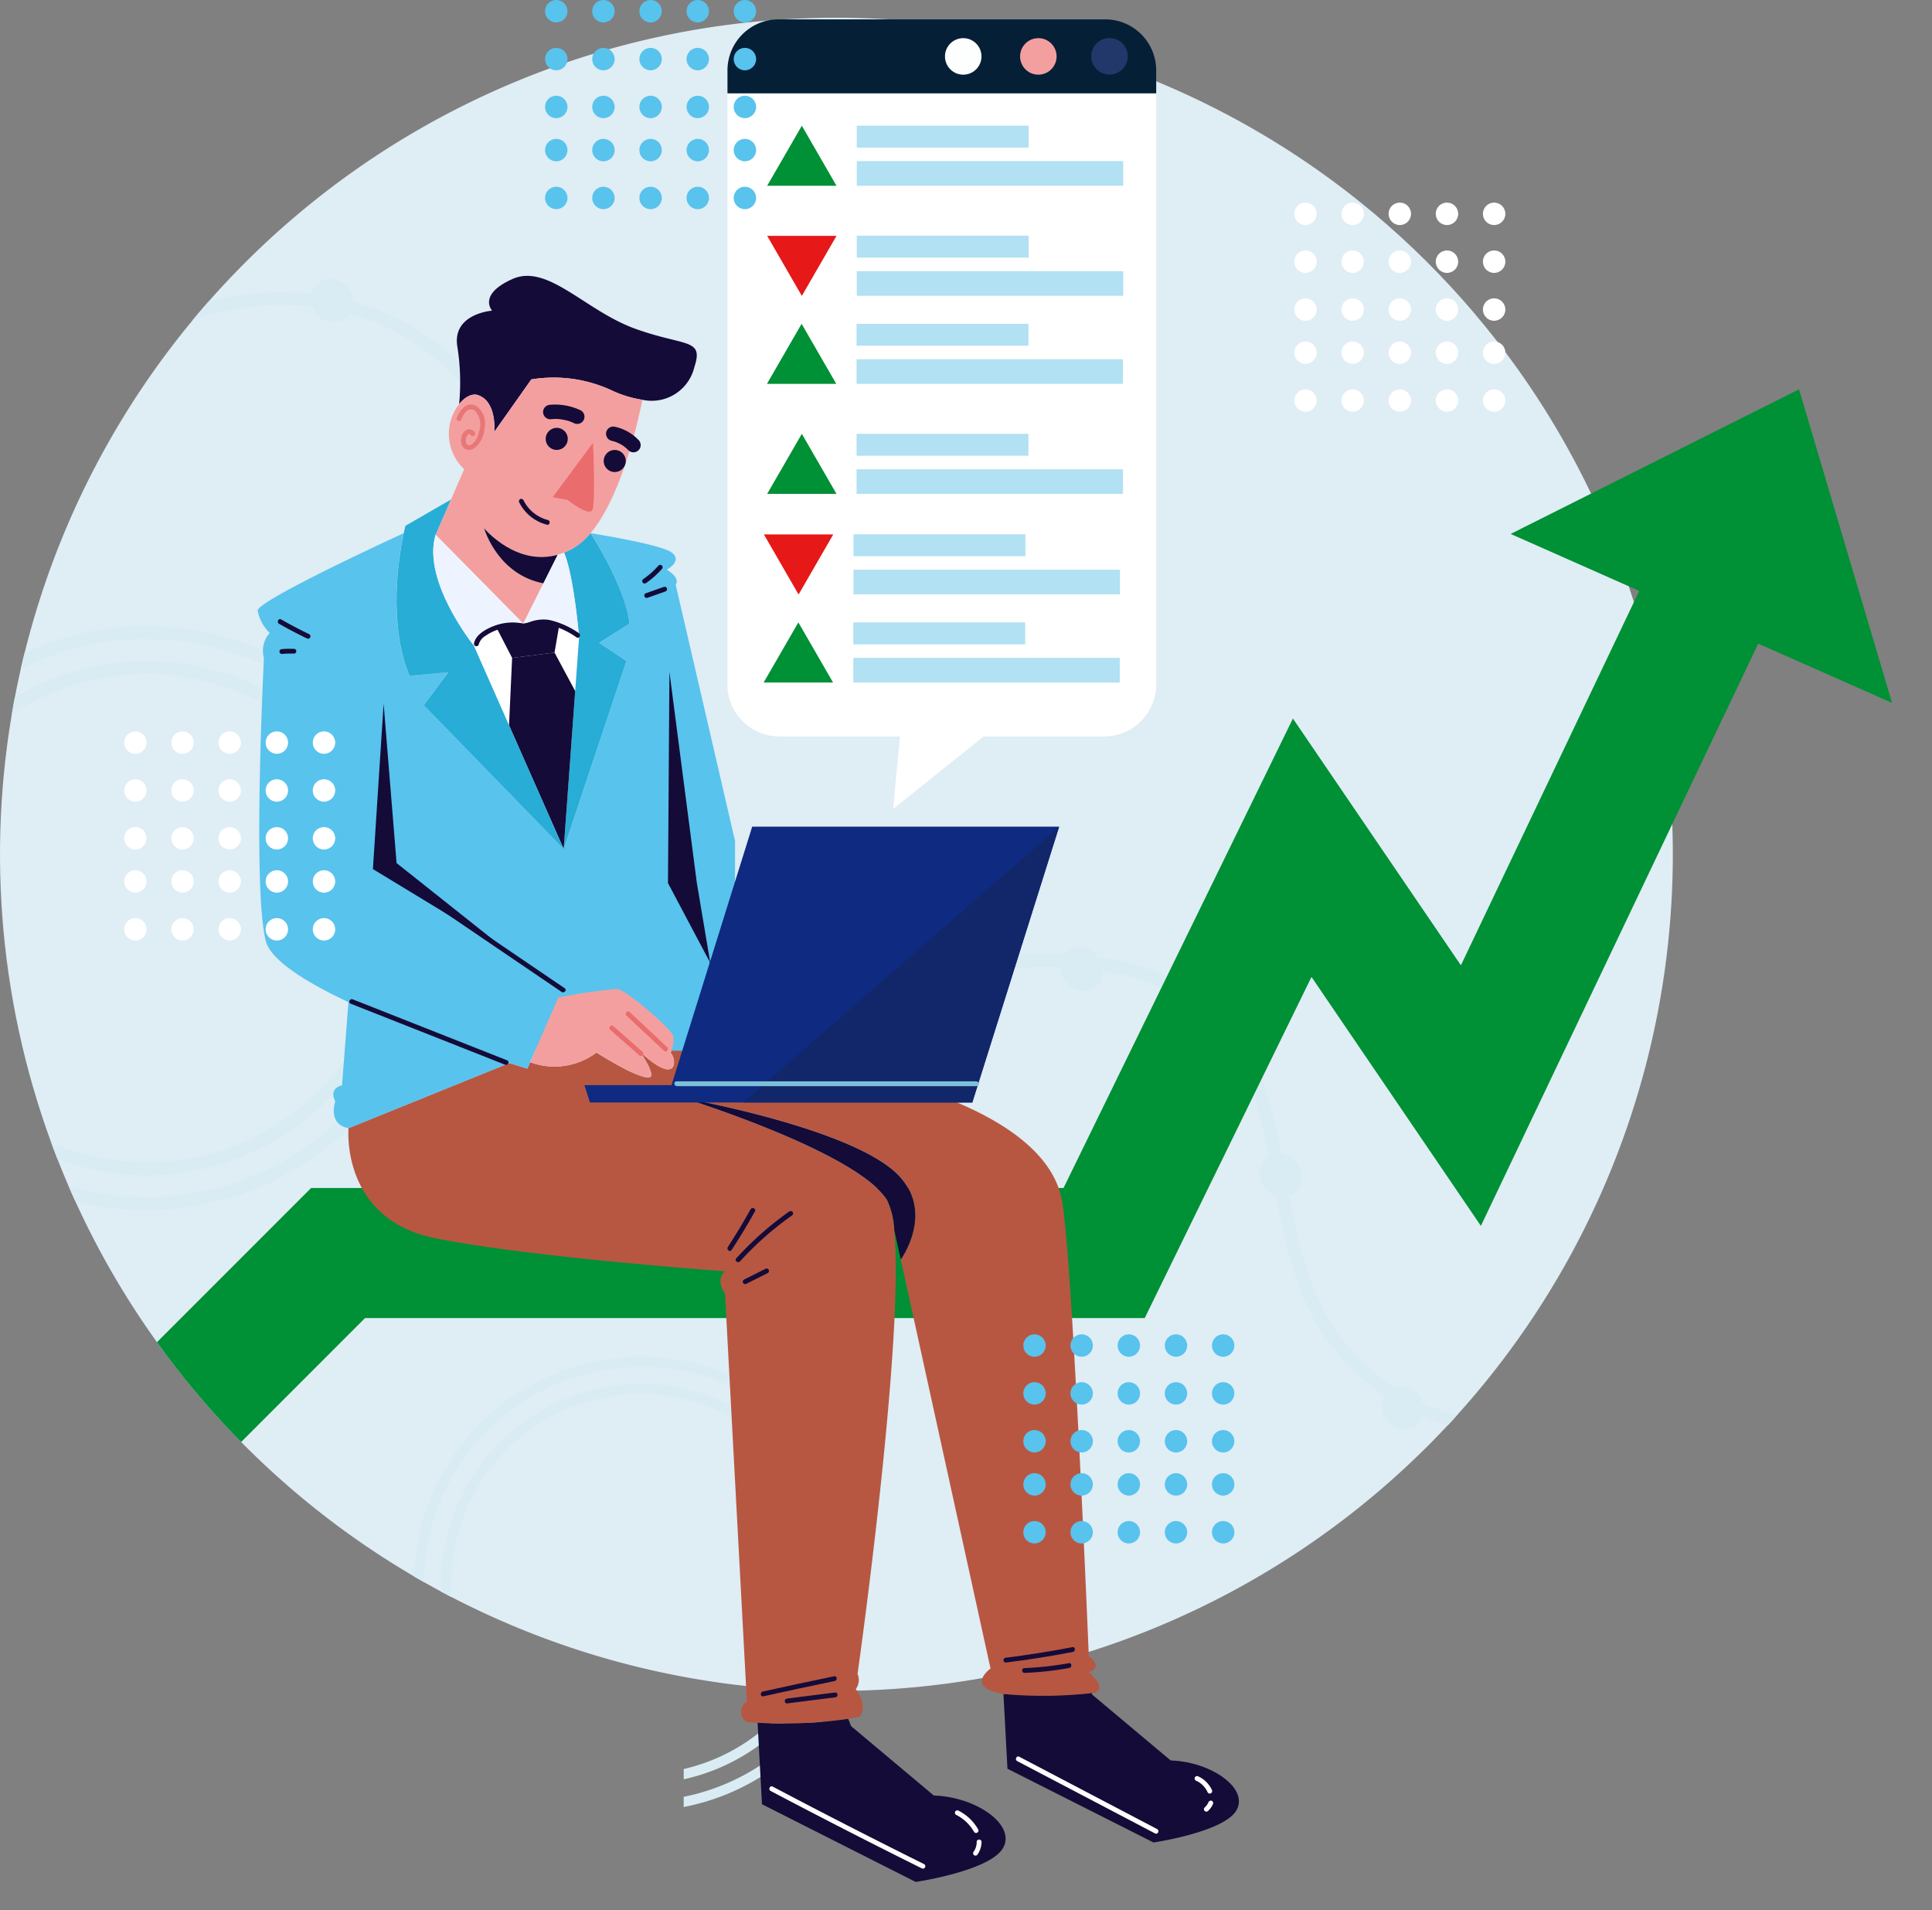 <svg xmlns="http://www.w3.org/2000/svg" xmlns:xlink="http://www.w3.org/1999/xlink" width="205.041" height="202.664" viewBox="0 0 205.041 202.664">
  <rect x="0" y="0" width="205.041" height="202.664" fill="#808080" stroke="none"/>
  <defs>
    <clipPath id="clip-path">
      <path id="Path_18354" data-name="Path 18354" d="M240,112.836s-27.81,22.727-28.049,24.884A88.718,88.718,0,0,1,174,200.988v38.851H107.524V215.111a88.784,88.784,0,0,1-.992-174.388V37.175h53.828v9.768a89.135,89.135,0,0,1,42.4,40.423l25.517-12.042Z" transform="translate(-34.964 -37.175)" fill="none"/>
    </clipPath>
  </defs>
  <g id="trader_web" transform="translate(-34.964 -37.175)">
    <g id="Group_7761" data-name="Group 7761" transform="translate(34.964 37.175)">
      <g id="Group_7760" data-name="Group 7760" clip-path="url(#clip-path)">
        <path id="Path_18355" data-name="Path 18355" d="M88.767,0A88.767,88.767,0,1,1,0,88.767,88.767,88.767,0,0,1,88.767,0Z" transform="translate(0.001 1.881)" fill="#dfedf5"/>
        <g id="Group_7753" data-name="Group 7753" transform="translate(-15.424 29.604)">
          <g id="Group_7739" data-name="Group 7739" transform="translate(0 36.831)">
            <g id="Group_7735" data-name="Group 7735">
              <path id="Path_18283" data-name="Path 18283" d="M31.57,247.192a30.98,30.98,0,1,1,30.98-30.98A31.015,31.015,0,0,1,31.57,247.192Zm0-60.587a29.608,29.608,0,1,0,29.607,29.608A29.641,29.641,0,0,0,31.57,186.605Z" transform="translate(-0.59 -185.233)" fill="#d9ecf4"/>
            </g>
            <g id="Group_7736" data-name="Group 7736" transform="translate(3.702 3.702)">
              <path id="Path_18284" data-name="Path 18284" d="M36.118,248.039A27.278,27.278,0,1,1,63.4,220.761,27.309,27.309,0,0,1,36.118,248.039Zm0-53.183a25.905,25.905,0,1,0,25.906,25.905A25.935,25.935,0,0,0,36.118,194.856Z" transform="translate(-8.841 -193.483)" fill="#d9ecf4"/>
            </g>
          </g>
          <g id="Group_7747" data-name="Group 7747" transform="translate(25.882)">
            <g id="Group_7741" data-name="Group 7741" transform="translate(0 1.397)">
              <path id="Path_18287" data-name="Path 18287" d="M207.816,227.443a22.675,22.675,0,0,1-3.519-.272,24.028,24.028,0,0,1-17.356-12.547c-2.176-4.235-3.066-9.1-3.928-13.8-1.227-6.705-2.387-13.039-6.973-17.481-4.35-4.215-11.011-5.929-20.964-5.385-1.253.068-2.514.157-3.779.246-6.408.451-13.035.917-19.146-1.315-7.319-2.674-13.645-9.334-17.814-18.751a117.477,117.477,0,0,1-5.209-15.538c-.869-3.061-1.768-6.225-2.8-9.277-3.386-10.008-7.878-16.914-13.732-21.111-9.824-7.042-24.788-5.836-33.356,2.691l-.968-.973c9.023-8.977,24.78-10.248,35.124-2.833,6.1,4.37,10.751,11.5,14.232,21.787,1.043,3.084,1.947,6.265,2.821,9.341a116.441,116.441,0,0,0,5.143,15.358c4.016,9.074,10.065,15.472,17.03,18.017,5.835,2.132,12.313,1.676,18.579,1.235,1.271-.09,2.54-.179,3.8-.247,6.516-.354,15.891-.141,21.994,5.77,4.9,4.748,6.155,11.6,7.367,18.219.843,4.607,1.715,9.37,3.8,13.425a22.258,22.258,0,0,0,35.531,5.576l.97.971A24.1,24.1,0,0,1,207.816,227.443Z" transform="translate(-58.272 -106.264)" fill="#d9ecf4"/>
            </g>
            <g id="Group_7742" data-name="Group 7742" transform="translate(22.553)">
              <path id="Path_18288" data-name="Path 18288" d="M110.546,103.151c-2.943,0-2.527,4.557.4,4.557C113.887,107.708,113.471,103.151,110.546,103.151Z" transform="translate(-108.534 -103.151)" fill="#d9ecf4"/>
            </g>
            <g id="Group_7743" data-name="Group 7743" transform="translate(123.261 92.825)">
              <path id="Path_18289" data-name="Path 18289" d="M334.987,310.022c-2.943,0-2.527,4.557.4,4.557C338.328,314.579,337.913,310.022,334.987,310.022Z" transform="translate(-332.975 -310.022)" fill="#d9ecf4"/>
            </g>
            <g id="Group_7744" data-name="Group 7744" transform="translate(136.231 117.493)">
              <path id="Path_18290" data-name="Path 18290" d="M363.892,365c-2.943,0-2.527,4.557.4,4.557C367.233,369.556,366.818,365,363.892,365Z" transform="translate(-361.88 -364.999)" fill="#d9ecf4"/>
            </g>
            <g id="Group_7745" data-name="Group 7745" transform="translate(102.153 70.954)">
              <path id="Path_18291" data-name="Path 18291" d="M287.945,261.28c-2.943,0-2.527,4.557.4,4.557C291.286,265.837,290.87,261.28,287.945,261.28Z" transform="translate(-285.933 -261.28)" fill="#d9ecf4"/>
            </g>
            <g id="Group_7746" data-name="Group 7746" transform="translate(55.359 53.406)">
              <path id="Path_18292" data-name="Path 18292" d="M183.659,222.173c-2.943,0-2.527,4.557.4,4.557C187,226.73,186.585,222.173,183.659,222.173Z" transform="translate(-181.647 -222.173)" fill="#d9ecf4"/>
            </g>
          </g>
          <g id="Group_7752" data-name="Group 7752" transform="translate(59.348 114.354)">
            <g id="Group_7748" data-name="Group 7748">
              <path id="Path_18293" data-name="Path 18293" d="M156.959,406.214a24.105,24.105,0,1,1,24.105-24.1A24.132,24.132,0,0,1,156.959,406.214Zm0-47.142A23.038,23.038,0,1,0,180,382.109,23.064,23.064,0,0,0,156.959,359.072Z" transform="translate(-132.854 -358.004)" fill="#d9ecf4"/>
            </g>
            <g id="Group_7749" data-name="Group 7749" transform="translate(2.881 2.881)">
              <path id="Path_18294" data-name="Path 18294" d="M160.5,406.873a21.225,21.225,0,1,1,21.225-21.224A21.248,21.248,0,0,1,160.5,406.873Zm0-41.382a20.157,20.157,0,1,0,20.157,20.157A20.18,20.18,0,0,0,160.5,365.491Z" transform="translate(-139.274 -364.424)" fill="#d9ecf4"/>
            </g>
          </g>
        </g>
        <path id="Path_18296" data-name="Path 18296" d="M207.183,162.508l-14.2-6.287L163.548,218l-17.977-26.415-17.7,36.2H45.123L-7.12,280.022l-9.758-9.758L39.4,213.984h79.854L143.6,164.169l17.828,26.185,18.927-39.725-13.647-6.047,30.606-15.345Z" transform="translate(-6.384 -87.928)" fill="#009035"/>
        <g id="Group_7754" data-name="Group 7754" transform="translate(46.232 29.272)">
          <path id="Path_18297" data-name="Path 18297" d="M162.706,115.559a11.814,11.814,0,0,1-3.113-.93,14.628,14.628,0,0,0-8.669-1.232l-3.931,5.566s.307-3.149-1.681-3.885c-.654-.24-1.431.169-2.05.94a24.176,24.176,0,0,0-.2-6.174c-.5-3.435,3.7-3.742,3.7-3.742s-1.564-1.707,2.178-3.363,7.744,3.409,13.075,5.306,7.222.971,6.205,4.074A4.652,4.652,0,0,1,162.706,115.559Z" transform="translate(-140.768 -102.412)" fill="#140b38"/>
          <path id="Path_18298" data-name="Path 18298" d="M151.63,145.036a7.067,7.067,0,0,1-.674.225c-4.355,1.206-7.637-2.622-7.815-2.821.092.312,1.544,4.943,6.3,5.852L147.3,152.56l-9.3-9.426,1.625-3.731,1.406-3.231a5.111,5.111,0,0,1-.537-6.9c.618-.772,1.4-1.181,2.05-.941,1.988.736,1.681,3.885,1.681,3.885l3.931-5.566a14.628,14.628,0,0,1,8.669,1.232,11.814,11.814,0,0,0,3.113.93c-.429,2.178-2.193,10.228-5.494,14.153h-.005v.005a6.874,6.874,0,0,1-1.968,1.676A7.152,7.152,0,0,1,151.63,145.036Z" transform="translate(-137.998 -115.666)" fill="#f49f9f"/>
          <path id="Path_18299" data-name="Path 18299" d="M157.273,164.9l-1.518,3.031c-4.754-.91-6.205-5.541-6.3-5.852C149.637,162.279,152.918,166.108,157.273,164.9Z" transform="translate(-144.316 -135.306)" fill="#140b38"/>
          <path id="Path_18300" data-name="Path 18300" d="M169.961,141.886s.289,6.34-.059,7.113-2.652-1.057-2.652-1.057l-1.567-.28Z" transform="translate(-153.261 -124.174)" fill="#ea6c6c"/>
          <path id="Path_18301" data-name="Path 18301" d="M145.073,133a1.151,1.151,0,0,0-1.254.059,2.574,2.574,0,0,0-.834,1.18c-.134.3.328.519.462.219a2.324,2.324,0,0,1,.587-.924.663.663,0,0,1,.917.012,2.164,2.164,0,0,1,.383,2.175,2.928,2.928,0,0,1-.376.947c-.154.227-.43.512-.732.481-.328-.035-.3-.475-.254-.709a.627.627,0,0,1,.219-.424c.062-.037.207-.065.246.02.136.3.617.122.479-.179a.677.677,0,0,0-.874-.337,1.1,1.1,0,0,0-.589.916,1.153,1.153,0,0,0,.254,1.01.923.923,0,0,0,1.094.06,2.838,2.838,0,0,0,1.118-2.076A2.346,2.346,0,0,0,145.073,133Z" transform="translate(-140.734 -119.189)" fill="#e87777"/>
          <path id="Path_18302" data-name="Path 18302" d="M160.757,157.379a4.007,4.007,0,0,1-2.568-2.077.263.263,0,0,0-.328-.15.258.258,0,0,0-.151.328,4.561,4.561,0,0,0,2.955,2.4C160.984,157.963,161.075,157.46,160.757,157.379Z" transform="translate(-148.855 -131.478)" fill="#140b38"/>
          <path id="Path_18303" data-name="Path 18303" d="M167.353,133.439a6.335,6.335,0,0,0-3.263-.567.767.767,0,0,0,.134,1.528q.18-.017.361-.024a2.154,2.154,0,0,1,.362,0c-.119-.006-.136-.007-.05,0l.051,0q.1.007.206.019c.111.012.223.028.333.047s.22.042.329.067q.1.024.2.051c.039.011.121.018.149.044l-.041-.013.048.017c.065.022.13.047.194.072.113.044.223.092.332.144a.767.767,0,0,0,.656-1.387Z" transform="translate(-151.995 -119.189)" fill="#140b38"/>
          <path id="Path_18304" data-name="Path 18304" d="M181.982,139.942l-.045-.2a.766.766,0,0,0-.226-.32,4.852,4.852,0,0,0-2.5-1.368.774.774,0,0,0-.893.616.783.783,0,0,0,.616.893c.1.022.2.05.3.079a4.238,4.238,0,0,1,.8.377,4.164,4.164,0,0,1,.689.578.768.768,0,0,0,.56.176.779.779,0,0,0,.521-.271A.77.77,0,0,0,181.982,139.942Z" transform="translate(-160.222 -122.053)" fill="#140b38"/>
          <circle id="Ellipse_59" data-name="Ellipse 59" cx="1.174" cy="1.174" r="1.174" transform="translate(11.679 16.122)" fill="#140b38"/>
          <circle id="Ellipse_60" data-name="Ellipse 60" cx="1.174" cy="1.174" r="1.174" transform="translate(17.835 18.469)" fill="#140b38"/>
        </g>
        <g id="Group_7755" data-name="Group 7755" transform="translate(36.972 111.473)">
          <path id="Path_18305" data-name="Path 18305" d="M186.878,353.879c-.25-.041-.485-.087-.7-.143-3.123-.808-.665-2.561-.665-2.561l-9.527-43.406s4.084-5.612-1.079-9.686c-5.7-4.5-21.335-7.32-21.958-7.432.69.214,18.37,5.776,21.58,10.795a8.019,8.019,0,0,1,.767,3.18v.02c1.119,11.664-3.895,47.1-3.895,47.1a1.62,1.62,0,0,1-.189,1.61c1.421,1.942.378,2.934.378,2.934-.383.082-.777.158-1.176.225a48.193,48.193,0,0,1-9.625.414c-.715-.036-1.134-.071-1.134-.071a1.268,1.268,0,0,1,0-2.178l-2.321-43.288c-1.089-1.564,0-2.372,0-2.372s-20.65-1.467-30.74-3.5-9.216-11.679-9.216-11.679l17.072-6.915c1.2.383,1.907.593,1.907.593l.3-.68a7.415,7.415,0,0,0,7.038-1.022s4.442,2.842,5.612,2.627c.557-.1-.122-1.4-.986-2.719.143.138,3.026,2.934,3.573,1.431a1.652,1.652,0,0,0-.327-1.324c.021-.056.051-.133.082-.225H158.4s32.329,2.847,34.7,15.932c1.12,6.185,2.842,48.312,2.842,48.312s1.656,1.135,0,1.707c0,0,1.9,1.559.736,2.178l-.4.041A46.631,46.631,0,0,1,186.878,353.879Z" transform="translate(-117.361 -285.607)" fill="#b75742"/>
          <path id="Path_18306" data-name="Path 18306" d="M218.632,304.282c5.162,4.074,1.079,9.686,1.079,9.686l-.69-3.123v-.02a8.018,8.018,0,0,0-.767-3.18c-3.21-5.019-20.89-10.581-21.58-10.795C197.3,296.962,212.933,299.784,218.632,304.282Z" transform="translate(-161.085 -291.805)" fill="#140b38"/>
          <path id="Path_18307" data-name="Path 18307" d="M214.662,323.582a34.393,34.393,0,0,0-5.629,4.975c-.222.244.171.572.392.328A33.737,33.737,0,0,1,214.957,324,.256.256,0,0,0,214.662,323.582Z" transform="translate(-167.862 -306.516)" fill="#140b38"/>
          <path id="Path_18308" data-name="Path 18308" d="M209.473,322.977q-1.132,2.039-2.409,3.993c-.178.272.212.6.392.328q1.313-2.006,2.48-4.1C210.1,322.907,209.632,322.691,209.473,322.977Z" transform="translate(-166.788 -306.135)" fill="#140b38"/>
          <path id="Path_18309" data-name="Path 18309" d="M213.411,337.31a.257.257,0,0,0-.328-.151L210.81,338.3a.264.264,0,0,0-.15.329.258.258,0,0,0,.329.15l2.273-1.138A.263.263,0,0,0,213.411,337.31Z" transform="translate(-168.787 -314.016)" fill="#140b38"/>
          <path id="Path_18310" data-name="Path 18310" d="M290.046,444.688c4.217.118,8.27,2.9,7,5.244s-8.827,3.455-8.827,3.455l-15.5-7.825-.424-7.927a46.63,46.63,0,0,0,9.39-.1l.021.158Z" transform="translate(-202.771 -369.362)" fill="#140b38"/>
          <path id="Path_18311" data-name="Path 18311" d="M232.855,451.774c4.437.128,8.7,3.057,7.366,5.525s-9.292,3.64-9.292,3.64l-16.315-8.245-.465-8.643a48.2,48.2,0,0,0,9.625-.414l.3.772Z" transform="translate(-170.719 -372.728)" fill="#140b38"/>
          <path id="Path_18312" data-name="Path 18312" d="M263.269,467.258a4.993,4.993,0,0,0-2.1-1.977.256.256,0,0,0-.219.462,4.512,4.512,0,0,1,1.9,1.81.257.257,0,0,0,.356.06A.261.261,0,0,0,263.269,467.258Z" transform="translate(-196.442 -384.645)" fill="#fff"/>
          <path id="Path_18313" data-name="Path 18313" d="M265.72,472.177a.262.262,0,0,0-.232.277c0,.024,0,.047,0,.071l0,.045c0,.047-.01.095-.018.142s-.02.107-.033.16c0,.02-.01.04-.016.06l-.01.037a1.639,1.639,0,0,1-.117.281c-.022.043-.045.084-.069.126l-.018.029v0l-.047.067a.256.256,0,0,0,.392.328,2.379,2.379,0,0,0,.452-1.393A.257.257,0,0,0,265.72,472.177Z" transform="translate(-198.807 -388.461)" fill="#fff"/>
          <path id="Path_18314" data-name="Path 18314" d="M319.356,458.66a2.969,2.969,0,0,0-1.493-1.48.256.256,0,0,0-.219.462c.074.032.146.067.217.106.034.018.067.038.1.058l.033.021.026.018a2.711,2.711,0,0,1,.365.3c.028.027.054.055.081.082h0l0,.005.042.048c.05.058.1.119.142.182s.087.127.126.194c.011.018.022.036.031.055s.035.069.009.015c.018.038.037.075.055.113a.256.256,0,1,0,.479-.179Z" transform="translate(-227.697 -380.182)" fill="#fff"/>
          <path id="Path_18315" data-name="Path 18315" d="M320.688,463.139a.256.256,0,0,0-.471-.02,1.865,1.865,0,0,1-.124.237,1.835,1.835,0,0,1-.277.332l.011-.01a.274.274,0,0,0-.1.158.255.255,0,0,0,.205.3.249.249,0,0,0,.194-.043,2.092,2.092,0,0,0,.553-.752A.271.271,0,0,0,320.688,463.139Z" transform="translate(-228.922 -383.389)" fill="#fff"/>
          <path id="Path_18316" data-name="Path 18316" d="M290.237,460.235l-11.369-5.964-3.264-1.712c-.292-.153-.509.31-.219.462l11.369,5.964,3.264,1.712C290.311,460.851,290.528,460.388,290.237,460.235Z" transform="translate(-204.402 -377.63)" fill="#fff"/>
          <path id="Path_18317" data-name="Path 18317" d="M233.354,467.844q-6.3-3.13-12.544-6.379-1.763-.919-3.521-1.846c-.292-.154-.509.309-.219.462q6.224,3.283,12.51,6.447,1.776.894,3.556,1.778A.256.256,0,0,0,233.354,467.844Z" transform="translate(-172.254 -381.522)" fill="#fff"/>
          <path id="Path_18318" data-name="Path 18318" d="M222.7,433.551q-3.794.781-7.575,1.622c-.316.07-.276.581.044.509q3.781-.842,7.575-1.622C223.061,433.995,223.02,433.485,222.7,433.551Z" transform="translate(-171.136 -367.164)" fill="#140b38"/>
          <path id="Path_18319" data-name="Path 18319" d="M225.909,437.4l-5.106.645c-.325.041-.283.551.045.509l5.105-.646C226.279,437.867,226.236,437.357,225.909,437.4Z" transform="translate(-174.265 -369.288)" fill="#140b38"/>
          <path id="Path_18320" data-name="Path 18320" d="M279.624,426.669q-3.526.683-7.092,1.124c-.326.04-.283.55.044.509q3.565-.441,7.092-1.124C279.989,427.116,279.948,426.606,279.624,426.669Z" transform="translate(-202.782 -363.37)" fill="#140b38"/>
          <path id="Path_18321" data-name="Path 18321" d="M281.68,430.462a34.3,34.3,0,0,1-4.73.523c-.329.013-.284.523.044.509a34.314,34.314,0,0,0,4.73-.523C282.046,430.913,282,430.4,281.68,430.462Z" transform="translate(-205.217 -365.462)" fill="#140b38"/>
        </g>
        <g id="Group_7756" data-name="Group 7756" transform="translate(27.356 53.01)">
          <path id="Path_18322" data-name="Path 18322" d="M158.2,185.9l-1.636,22.449-9.543-21.6a4.22,4.22,0,0,1,2.32-2.08,5.828,5.828,0,0,1,2.934-.24,6.678,6.678,0,0,1,3.8.24A7.088,7.088,0,0,1,158.2,185.9Z" transform="translate(-124.096 -171.272)" fill="#fff"/>
          <path id="Path_18323" data-name="Path 18323" d="M146.583,195.909v22.245H125.376l-.537,1.232-.3.68s-.71-.21-1.907-.593l-17.072,6.915c-2.265-.424-1.4-2.842-1.4-2.842-.746-1.457.71-1.7.71-1.7l.685-8.832c-4.554-2.136-8.27-4.462-8.782-6.512-1.421-5.72-.189-30.009-.189-30.009a2.845,2.845,0,0,1,.613-2.653,4.5,4.5,0,0,1-1.278-2.367c-.026-1.1,15.257-8.106,15.493-8.214-.5,2.351-1.707,9.5.613,15.13l4.12-.378-2.612,3.5L128.4,196.763l6.655-19.939-2.888-1.942,3.22-2.034c-.44-3.88-4-9.369-4.14-9.589v-.005h.005c.245.041,7.365,1.166,8.587,2.039,1.242.884-.5,1.846-.5,1.846s1.462.792.945,1.589Z" transform="translate(-95.93 -159.691)" fill="#58c3ed"/>
          <path id="Path_18324" data-name="Path 18324" d="M137.233,229.666l-11.556-9.18L124.3,203.578l-1.134,17.547Z" transform="translate(-110.946 -181.922)" fill="#58c3ed"/>
          <path id="Path_18325" data-name="Path 18325" d="M196.01,218.375l3,17.859h-1.636v-9.441l-4.416-8.331.153-22.413Z" transform="translate(-149.422 -177.771)" fill="#140b38"/>
          <path id="Path_18326" data-name="Path 18326" d="M172.023,277.677c.864,1.324,1.544,2.617.986,2.719-1.17.215-5.612-2.627-5.612-2.627a7.415,7.415,0,0,1-7.038,1.022l2.975-6.854a53.814,53.814,0,0,1,6.266-.92c.961.107,5.827,4.3,5.97,5.045a3.343,3.343,0,0,1-.22,1.5c-.031.092-.061.169-.082.225a1.652,1.652,0,0,1,.327,1.324C175.049,280.61,172.166,277.814,172.023,277.677Z" transform="translate(-131.449 -219.096)" fill="#f49f9f"/>
          <path id="Path_18327" data-name="Path 18327" d="M175.274,172.854l-3.22,2.034,2.888,1.942-6.655,19.939,1.222-16.755.414-5.694s-.531-6.451-1.595-8.991a7.155,7.155,0,0,0,.839-.389,6.875,6.875,0,0,0,1.968-1.676C171.277,163.485,174.835,168.974,175.274,172.854Z" transform="translate(-135.82 -159.697)" fill="#27add6"/>
          <path id="Path_18328" data-name="Path 18328" d="M164.654,176.858a7.088,7.088,0,0,0-2.121-1.227,6.678,6.678,0,0,0-3.8-.24l2.137-4.268,1.518-3.031a7.068,7.068,0,0,0,.674-.225C164.123,170.407,164.654,176.858,164.654,176.858Z" transform="translate(-130.551 -162.234)" fill="#eef4ff"/>
          <path id="Path_18329" data-name="Path 18329" d="M160.195,191.492l2.193,4.084-1.222,16.755-5.8-13.121.327-7.151Z" transform="translate(-128.699 -175.259)" fill="#140b38"/>
          <path id="Path_18330" data-name="Path 18330" d="M129.52,158.876c.107-.5.184-.782.184-.782l4.82-2.781h0l-1.625,3.731c-1.472,4.9,4.048,11.746,4.048,11.746l3.747,8.475,5.8,13.121-14.854-15.252,2.612-3.5-4.12.378c-2.321-5.633-1.114-12.778-.613-15.13Z" transform="translate(-114.028 -155.314)" fill="#27add6"/>
          <path id="Path_18331" data-name="Path 18331" d="M158.928,184.669l-.486,2.837-4.5.568-1.754-3.4a5.828,5.828,0,0,1,2.934-.24A6.678,6.678,0,0,1,158.928,184.669Z" transform="translate(-126.946 -171.272)" fill="#140b38"/>
          <path id="Path_18332" data-name="Path 18332" d="M146.994,173.055a5.828,5.828,0,0,0-2.934.24,4.22,4.22,0,0,0-2.32,2.08s-5.52-6.844-4.048-11.746Z" transform="translate(-118.815 -159.898)" fill="#eef4ff"/>
          <path id="Path_18333" data-name="Path 18333" d="M125.676,220.487l11.557,9.18-14.066-8.541,1.135-17.547Z" transform="translate(-110.945 -181.922)" fill="#140b38"/>
          <path id="Path_18334" data-name="Path 18334" d="M104,185.174q-1.516-.731-2.979-1.565c-.287-.163-.5.3-.219.462q1.462.833,2.979,1.565A.256.256,0,0,0,104,185.174Z" transform="translate(-98.542 -170.894)" fill="#140b38"/>
          <path id="Path_18335" data-name="Path 18335" d="M102.642,190.609a8.381,8.381,0,0,0-1.347.026.255.255,0,1,0,.044.509c.208-.022.417-.035.626-.04q.15,0,.3,0l.151,0,.05,0h.032l.05,0a.279.279,0,0,0,.194-.043.256.256,0,0,0-.1-.46Z" transform="translate(-98.759 -174.764)" fill="#140b38"/>
          <path id="Path_18336" data-name="Path 18336" d="M188.937,170.8a.26.26,0,0,0-.36.031,8.688,8.688,0,0,1-1.608,1.425.256.256,0,0,0,.3.417,9.387,9.387,0,0,0,1.7-1.513A.259.259,0,0,0,188.937,170.8Z" transform="translate(-146.061 -163.818)" fill="#140b38"/>
          <path id="Path_18337" data-name="Path 18337" d="M189.424,175.934l-1.929.681a.256.256,0,0,0,.179.479l1.929-.681A.256.256,0,0,0,189.424,175.934Z" transform="translate(-146.32 -166.673)" fill="#140b38"/>
          <path id="Path_18338" data-name="Path 18338" d="M158.189,185.107a8.869,8.869,0,0,0-3.148-1.4,4.145,4.145,0,0,0-2.641.5.236.236,0,0,0-.169-.121,5.533,5.533,0,0,0-3.03.256c-.826.315-1.975.918-2.13,1.885a.256.256,0,0,0,.5.092,1.551,1.551,0,0,1,.757-.945,4.894,4.894,0,0,1,1.2-.607,4.988,4.988,0,0,1,2.3-.219c-.157.19.1.512.358.359a5.484,5.484,0,0,1,1.385-.652,3.439,3.439,0,0,1,1.6-.008,9.106,9.106,0,0,1,2.8,1.319C158.252,185.741,158.467,185.277,158.189,185.107Z" transform="translate(-124.122 -170.94)" fill="#140b38"/>
          <path id="Path_18339" data-name="Path 18339" d="M134.331,279.936l-12.77-5.044-3.623-1.431c-.305-.121-.525.341-.219.462l12.77,5.044,3.623,1.431C134.418,280.519,134.637,280.057,134.331,279.936Z" transform="translate(-107.862 -220.436)" fill="#140b38"/>
          <path id="Path_18340" data-name="Path 18340" d="M145.287,255.378l-14.418-9.793-4.067-2.762c-.27-.184-.6.206-.328.391l14.418,9.793,4.067,2.762C145.229,255.954,145.56,255.564,145.287,255.378Z" transform="translate(-112.713 -203.531)" fill="#140b38"/>
          <path id="Path_18341" data-name="Path 18341" d="M182.608,282.46l-3.1-2.726c-.248-.218-.576.174-.328.391l3.1,2.726C182.527,283.069,182.856,282.677,182.608,282.46Z" transform="translate(-141.775 -223.871)" fill="#ea6c6c"/>
          <path id="Path_18342" data-name="Path 18342" d="M187.361,280.126l-3.985-3.738c-.24-.226-.568.167-.329.391l3.985,3.738C187.273,280.743,187.6,280.35,187.361,280.126Z" transform="translate(-143.911 -222.024)" fill="#ea6c6c"/>
        </g>
        <g id="Group_7757" data-name="Group 7757" transform="translate(62.022 87.711)">
          <path id="Path_18343" data-name="Path 18343" d="M173.777,261.92h40.576l9.218-29.271H190.995l-8.564,27.429h-9.244Z" transform="translate(-173.187 -232.649)" fill="#0f2a81"/>
          <path id="Path_18344" data-name="Path 18344" d="M244.255,232.649,210.706,261.92h24.331Z" transform="translate(-193.871 -232.649)" fill="#12276a"/>
          <path id="Path_18345" data-name="Path 18345" d="M226.5,292.882H194.7c-.349,0-.3.509.048.509h31.8C226.9,293.391,226.848,292.882,226.5,292.882Z" transform="translate(-184.915 -265.855)" fill="#7cc0d8"/>
        </g>
        <g id="Group_7759" data-name="Group 7759" transform="translate(77.202 2.06)">
          <g id="Group_7758" data-name="Group 7758">
            <path id="Path_18346" data-name="Path 18346" d="M252.524,47.162v2.455h-45.5V47.162a5.412,5.412,0,0,1,5.4-5.4h34.711A5.412,5.412,0,0,1,252.524,47.162Z" transform="translate(-207.02 -41.766)" fill="#051f36"/>
            <circle id="Ellipse_61" data-name="Ellipse 61" cx="1.938" cy="1.938" r="1.938" transform="translate(38.608 1.975)" fill="#22386b"/>
            <circle id="Ellipse_62" data-name="Ellipse 62" cx="1.938" cy="1.938" r="1.938" transform="translate(31.058 1.988)" fill="#f49f9f"/>
            <circle id="Ellipse_63" data-name="Ellipse 63" cx="1.938" cy="1.938" r="1.938" transform="translate(23.086 1.988)" fill="#fdffff"/>
            <path id="Path_18347" data-name="Path 18347" d="M252.525,59.266v62.611a5.529,5.529,0,0,1-5.4,5.62H234.217l-9.618,7.7.727-7.7H212.416a5.526,5.526,0,0,1-5.4-5.62V59.266Z" transform="translate(-207.019 -51.414)" fill="#fff"/>
          </g>
          <path id="Path_18348" data-name="Path 18348" d="M220.095,66.9l-3.68,6.373h7.359Z" transform="translate(-212.199 -55.62)" fill="#009035"/>
          <path id="Path_18349" data-name="Path 18349" d="M220.095,99.317l3.68-6.373h-7.359Z" transform="translate(-212.199 -69.98)" fill="#e61818"/>
          <rect id="Rectangle_812" data-name="Rectangle 812" width="18.242" height="2.326" transform="translate(13.727 11.276)" fill="#b1e1f2"/>
          <rect id="Rectangle_813" data-name="Rectangle 813" width="28.275" height="2.612" transform="translate(13.727 15.037)" fill="#b1e1f2"/>
          <rect id="Rectangle_814" data-name="Rectangle 814" width="18.242" height="2.326" transform="translate(13.727 22.95)" fill="#b1e1f2"/>
          <rect id="Rectangle_815" data-name="Rectangle 815" width="28.275" height="2.612" transform="translate(13.727 26.711)" fill="#b1e1f2"/>
          <path id="Path_18350" data-name="Path 18350" d="M220.043,113.746l-3.68,6.373h7.359Z" transform="translate(-212.171 -81.448)" fill="#009035"/>
          <path id="Path_18351" data-name="Path 18351" d="M220.095,139.762l-3.68,6.373h7.359Z" transform="translate(-212.199 -95.79)" fill="#009035"/>
          <rect id="Rectangle_816" data-name="Rectangle 816" width="18.242" height="2.326" transform="translate(13.704 32.298)" fill="#b1e1f2"/>
          <rect id="Rectangle_817" data-name="Rectangle 817" width="28.275" height="2.612" transform="translate(13.704 36.059)" fill="#b1e1f2"/>
          <rect id="Rectangle_818" data-name="Rectangle 818" width="18.242" height="2.326" transform="translate(13.704 43.971)" fill="#b1e1f2"/>
          <rect id="Rectangle_819" data-name="Rectangle 819" width="28.275" height="2.612" transform="translate(13.704 47.733)" fill="#b1e1f2"/>
          <path id="Path_18352" data-name="Path 18352" d="M219.325,169.926l3.68-6.373h-7.359Z" transform="translate(-211.775 -108.906)" fill="#e61818"/>
          <rect id="Rectangle_820" data-name="Rectangle 820" width="18.242" height="2.326" transform="translate(13.382 54.632)" fill="#b1e1f2"/>
          <rect id="Rectangle_821" data-name="Rectangle 821" width="28.275" height="2.612" transform="translate(13.382 58.393)" fill="#b1e1f2"/>
          <path id="Path_18353" data-name="Path 18353" d="M219.273,184.355l-3.68,6.373h7.359Z" transform="translate(-211.746 -120.375)" fill="#009035"/>
          <rect id="Rectangle_822" data-name="Rectangle 822" width="18.242" height="2.326" transform="translate(13.359 63.981)" fill="#b1e1f2"/>
          <rect id="Rectangle_823" data-name="Rectangle 823" width="28.275" height="2.612" transform="translate(13.359 67.742)" fill="#b1e1f2"/>
        </g>
      </g>
    </g>
    <g id="Group_7794" data-name="Group 7794" transform="translate(48.138 37.175)">
      <g id="Group_7769" data-name="Group 7769" transform="translate(95.426 141.577)">
        <g id="Group_7764" data-name="Group 7764" transform="translate(0 14.734)">
          <g id="Group_7762" data-name="Group 7762">
            <circle id="Ellipse_64" data-name="Ellipse 64" cx="1.191" cy="1.191" r="1.191" fill="#58c3ed"/>
            <circle id="Ellipse_65" data-name="Ellipse 65" cx="1.191" cy="1.191" r="1.191" transform="translate(5.005)" fill="#58c3ed"/>
            <circle id="Ellipse_66" data-name="Ellipse 66" cx="1.191" cy="1.191" r="1.191" transform="translate(10.01)" fill="#58c3ed"/>
            <circle id="Ellipse_67" data-name="Ellipse 67" cx="1.191" cy="1.191" r="1.191" transform="translate(15.015)" fill="#58c3ed"/>
            <circle id="Ellipse_68" data-name="Ellipse 68" cx="1.191" cy="1.191" r="1.191" transform="translate(20.02)" fill="#58c3ed"/>
          </g>
          <g id="Group_7763" data-name="Group 7763" transform="translate(0 5.078)">
            <circle id="Ellipse_69" data-name="Ellipse 69" cx="1.191" cy="1.191" r="1.191" fill="#58c3ed"/>
            <circle id="Ellipse_70" data-name="Ellipse 70" cx="1.191" cy="1.191" r="1.191" transform="translate(5.005)" fill="#58c3ed"/>
            <circle id="Ellipse_71" data-name="Ellipse 71" cx="1.191" cy="1.191" r="1.191" transform="translate(10.01)" fill="#58c3ed"/>
            <circle id="Ellipse_72" data-name="Ellipse 72" cx="1.191" cy="1.191" r="1.191" transform="translate(15.015)" fill="#58c3ed"/>
            <circle id="Ellipse_73" data-name="Ellipse 73" cx="1.191" cy="1.191" r="1.191" transform="translate(20.02)" fill="#58c3ed"/>
          </g>
        </g>
        <g id="Group_7768" data-name="Group 7768">
          <g id="Group_7765" data-name="Group 7765">
            <circle id="Ellipse_74" data-name="Ellipse 74" cx="1.191" cy="1.191" r="1.191" fill="#58c3ed"/>
            <circle id="Ellipse_75" data-name="Ellipse 75" cx="1.191" cy="1.191" r="1.191" transform="translate(5.005)" fill="#58c3ed"/>
            <circle id="Ellipse_76" data-name="Ellipse 76" cx="1.191" cy="1.191" r="1.191" transform="translate(10.01)" fill="#58c3ed"/>
            <circle id="Ellipse_77" data-name="Ellipse 77" cx="1.191" cy="1.191" r="1.191" transform="translate(15.015)" fill="#58c3ed"/>
            <circle id="Ellipse_78" data-name="Ellipse 78" cx="1.191" cy="1.191" r="1.191" transform="translate(20.02)" fill="#58c3ed"/>
          </g>
          <g id="Group_7766" data-name="Group 7766" transform="translate(0 5.078)">
            <circle id="Ellipse_79" data-name="Ellipse 79" cx="1.191" cy="1.191" r="1.191" fill="#58c3ed"/>
            <circle id="Ellipse_80" data-name="Ellipse 80" cx="1.191" cy="1.191" r="1.191" transform="translate(5.005)" fill="#58c3ed"/>
            <circle id="Ellipse_81" data-name="Ellipse 81" cx="1.191" cy="1.191" r="1.191" transform="translate(10.01)" fill="#58c3ed"/>
            <circle id="Ellipse_82" data-name="Ellipse 82" cx="1.191" cy="1.191" r="1.191" transform="translate(15.015)" fill="#58c3ed"/>
            <circle id="Ellipse_83" data-name="Ellipse 83" cx="1.191" cy="1.191" r="1.191" transform="translate(20.02)" fill="#58c3ed"/>
          </g>
          <g id="Group_7767" data-name="Group 7767" transform="translate(0 10.156)">
            <circle id="Ellipse_84" data-name="Ellipse 84" cx="1.191" cy="1.191" r="1.191" fill="#58c3ed"/>
            <circle id="Ellipse_85" data-name="Ellipse 85" cx="1.191" cy="1.191" r="1.191" transform="translate(5.005)" fill="#58c3ed"/>
            <circle id="Ellipse_86" data-name="Ellipse 86" cx="1.191" cy="1.191" r="1.191" transform="translate(10.01)" fill="#58c3ed"/>
            <circle id="Ellipse_87" data-name="Ellipse 87" cx="1.191" cy="1.191" r="1.191" transform="translate(15.015)" fill="#58c3ed"/>
            <circle id="Ellipse_88" data-name="Ellipse 88" cx="1.191" cy="1.191" r="1.191" transform="translate(20.02)" fill="#58c3ed"/>
          </g>
        </g>
      </g>
      <g id="Group_7777" data-name="Group 7777" transform="translate(0 77.602)">
        <g id="Group_7772" data-name="Group 7772" transform="translate(0 14.734)">
          <g id="Group_7770" data-name="Group 7770">
            <circle id="Ellipse_89" data-name="Ellipse 89" cx="1.191" cy="1.191" r="1.191" fill="#fff"/>
            <circle id="Ellipse_90" data-name="Ellipse 90" cx="1.191" cy="1.191" r="1.191" transform="translate(5.005)" fill="#fff"/>
            <circle id="Ellipse_91" data-name="Ellipse 91" cx="1.191" cy="1.191" r="1.191" transform="translate(10.01)" fill="#fff"/>
            <circle id="Ellipse_92" data-name="Ellipse 92" cx="1.191" cy="1.191" r="1.191" transform="translate(15.015)" fill="#fff"/>
            <circle id="Ellipse_93" data-name="Ellipse 93" cx="1.191" cy="1.191" r="1.191" transform="translate(20.02)" fill="#fff"/>
          </g>
          <g id="Group_7771" data-name="Group 7771" transform="translate(0 5.078)">
            <circle id="Ellipse_94" data-name="Ellipse 94" cx="1.191" cy="1.191" r="1.191" fill="#fff"/>
            <circle id="Ellipse_95" data-name="Ellipse 95" cx="1.191" cy="1.191" r="1.191" transform="translate(5.005)" fill="#fff"/>
            <circle id="Ellipse_96" data-name="Ellipse 96" cx="1.191" cy="1.191" r="1.191" transform="translate(10.01)" fill="#fff"/>
            <circle id="Ellipse_97" data-name="Ellipse 97" cx="1.191" cy="1.191" r="1.191" transform="translate(15.015)" fill="#fff"/>
            <circle id="Ellipse_98" data-name="Ellipse 98" cx="1.191" cy="1.191" r="1.191" transform="translate(20.02)" fill="#fff"/>
          </g>
        </g>
        <g id="Group_7776" data-name="Group 7776" transform="translate(0 0)">
          <g id="Group_7773" data-name="Group 7773">
            <circle id="Ellipse_99" data-name="Ellipse 99" cx="1.191" cy="1.191" r="1.191" fill="#fff"/>
            <circle id="Ellipse_100" data-name="Ellipse 100" cx="1.191" cy="1.191" r="1.191" transform="translate(5.005)" fill="#fff"/>
            <circle id="Ellipse_101" data-name="Ellipse 101" cx="1.191" cy="1.191" r="1.191" transform="translate(10.01)" fill="#fff"/>
            <circle id="Ellipse_102" data-name="Ellipse 102" cx="1.191" cy="1.191" r="1.191" transform="translate(15.015)" fill="#fff"/>
            <circle id="Ellipse_103" data-name="Ellipse 103" cx="1.191" cy="1.191" r="1.191" transform="translate(20.02)" fill="#fff"/>
          </g>
          <g id="Group_7774" data-name="Group 7774" transform="translate(0 5.078)">
            <circle id="Ellipse_104" data-name="Ellipse 104" cx="1.191" cy="1.191" r="1.191" fill="#fff"/>
            <circle id="Ellipse_105" data-name="Ellipse 105" cx="1.191" cy="1.191" r="1.191" transform="translate(5.005)" fill="#fff"/>
            <circle id="Ellipse_106" data-name="Ellipse 106" cx="1.191" cy="1.191" r="1.191" transform="translate(10.01)" fill="#fff"/>
            <circle id="Ellipse_107" data-name="Ellipse 107" cx="1.191" cy="1.191" r="1.191" transform="translate(15.015)" fill="#fff"/>
            <circle id="Ellipse_108" data-name="Ellipse 108" cx="1.191" cy="1.191" r="1.191" transform="translate(20.02)" fill="#fff"/>
          </g>
          <g id="Group_7775" data-name="Group 7775" transform="translate(0 10.156)">
            <circle id="Ellipse_109" data-name="Ellipse 109" cx="1.191" cy="1.191" r="1.191" fill="#fff"/>
            <circle id="Ellipse_110" data-name="Ellipse 110" cx="1.191" cy="1.191" r="1.191" transform="translate(5.005)" fill="#fff"/>
            <circle id="Ellipse_111" data-name="Ellipse 111" cx="1.191" cy="1.191" r="1.191" transform="translate(10.01)" fill="#fff"/>
            <circle id="Ellipse_112" data-name="Ellipse 112" cx="1.191" cy="1.191" r="1.191" transform="translate(15.015)" fill="#fff"/>
            <circle id="Ellipse_113" data-name="Ellipse 113" cx="1.191" cy="1.191" r="1.191" transform="translate(20.02)" fill="#fff"/>
          </g>
        </g>
      </g>
      <g id="Group_7785" data-name="Group 7785" transform="translate(124.185 21.497)">
        <g id="Group_7780" data-name="Group 7780" transform="translate(0 14.734)">
          <g id="Group_7778" data-name="Group 7778">
            <circle id="Ellipse_114" data-name="Ellipse 114" cx="1.191" cy="1.191" r="1.191" fill="#fff"/>
            <circle id="Ellipse_115" data-name="Ellipse 115" cx="1.191" cy="1.191" r="1.191" transform="translate(5.005)" fill="#fff"/>
            <circle id="Ellipse_116" data-name="Ellipse 116" cx="1.191" cy="1.191" r="1.191" transform="translate(10.01)" fill="#fff"/>
            <circle id="Ellipse_117" data-name="Ellipse 117" cx="1.191" cy="1.191" r="1.191" transform="translate(15.015)" fill="#fff"/>
            <circle id="Ellipse_118" data-name="Ellipse 118" cx="1.191" cy="1.191" r="1.191" transform="translate(20.02)" fill="#fff"/>
          </g>
          <g id="Group_7779" data-name="Group 7779" transform="translate(0 5.078)">
            <circle id="Ellipse_119" data-name="Ellipse 119" cx="1.191" cy="1.191" r="1.191" fill="#fff"/>
            <circle id="Ellipse_120" data-name="Ellipse 120" cx="1.191" cy="1.191" r="1.191" transform="translate(5.005)" fill="#fff"/>
            <circle id="Ellipse_121" data-name="Ellipse 121" cx="1.191" cy="1.191" r="1.191" transform="translate(10.01)" fill="#fff"/>
            <circle id="Ellipse_122" data-name="Ellipse 122" cx="1.191" cy="1.191" r="1.191" transform="translate(15.015)" fill="#fff"/>
            <circle id="Ellipse_123" data-name="Ellipse 123" cx="1.191" cy="1.191" r="1.191" transform="translate(20.02)" fill="#fff"/>
          </g>
        </g>
        <g id="Group_7784" data-name="Group 7784" transform="translate(0)">
          <g id="Group_7781" data-name="Group 7781">
            <circle id="Ellipse_124" data-name="Ellipse 124" cx="1.191" cy="1.191" r="1.191" fill="#fff"/>
            <circle id="Ellipse_125" data-name="Ellipse 125" cx="1.191" cy="1.191" r="1.191" transform="translate(5.005)" fill="#fff"/>
            <circle id="Ellipse_126" data-name="Ellipse 126" cx="1.191" cy="1.191" r="1.191" transform="translate(10.01)" fill="#fff"/>
            <circle id="Ellipse_127" data-name="Ellipse 127" cx="1.191" cy="1.191" r="1.191" transform="translate(15.015)" fill="#fff"/>
            <circle id="Ellipse_128" data-name="Ellipse 128" cx="1.191" cy="1.191" r="1.191" transform="translate(20.02)" fill="#fff"/>
          </g>
          <g id="Group_7782" data-name="Group 7782" transform="translate(0 5.078)">
            <circle id="Ellipse_129" data-name="Ellipse 129" cx="1.191" cy="1.191" r="1.191" fill="#fff"/>
            <circle id="Ellipse_130" data-name="Ellipse 130" cx="1.191" cy="1.191" r="1.191" transform="translate(5.005)" fill="#fff"/>
            <circle id="Ellipse_131" data-name="Ellipse 131" cx="1.191" cy="1.191" r="1.191" transform="translate(10.01)" fill="#fff"/>
            <circle id="Ellipse_132" data-name="Ellipse 132" cx="1.191" cy="1.191" r="1.191" transform="translate(15.015)" fill="#fff"/>
            <circle id="Ellipse_133" data-name="Ellipse 133" cx="1.191" cy="1.191" r="1.191" transform="translate(20.02)" fill="#fff"/>
          </g>
          <g id="Group_7783" data-name="Group 7783" transform="translate(0 10.156)">
            <circle id="Ellipse_134" data-name="Ellipse 134" cx="1.191" cy="1.191" r="1.191" fill="#fff"/>
            <circle id="Ellipse_135" data-name="Ellipse 135" cx="1.191" cy="1.191" r="1.191" transform="translate(5.005)" fill="#fff"/>
            <circle id="Ellipse_136" data-name="Ellipse 136" cx="1.191" cy="1.191" r="1.191" transform="translate(10.01)" fill="#fff"/>
            <circle id="Ellipse_137" data-name="Ellipse 137" cx="1.191" cy="1.191" r="1.191" transform="translate(15.015)" fill="#fff"/>
            <circle id="Ellipse_138" data-name="Ellipse 138" cx="1.191" cy="1.191" r="1.191" transform="translate(20.02)" fill="#fff"/>
          </g>
        </g>
      </g>
      <g id="Group_7793" data-name="Group 7793" transform="translate(44.671)">
        <g id="Group_7788" data-name="Group 7788" transform="translate(0 14.734)">
          <g id="Group_7786" data-name="Group 7786">
            <circle id="Ellipse_139" data-name="Ellipse 139" cx="1.191" cy="1.191" r="1.191" fill="#58c3ed"/>
            <circle id="Ellipse_140" data-name="Ellipse 140" cx="1.191" cy="1.191" r="1.191" transform="translate(5.005)" fill="#58c3ed"/>
            <circle id="Ellipse_141" data-name="Ellipse 141" cx="1.191" cy="1.191" r="1.191" transform="translate(10.01)" fill="#58c3ed"/>
            <circle id="Ellipse_142" data-name="Ellipse 142" cx="1.191" cy="1.191" r="1.191" transform="translate(15.015)" fill="#58c3ed"/>
            <circle id="Ellipse_143" data-name="Ellipse 143" cx="1.191" cy="1.191" r="1.191" transform="translate(20.02)" fill="#58c3ed"/>
          </g>
          <g id="Group_7787" data-name="Group 7787" transform="translate(0 5.078)">
            <circle id="Ellipse_144" data-name="Ellipse 144" cx="1.191" cy="1.191" r="1.191" fill="#58c3ed"/>
            <circle id="Ellipse_145" data-name="Ellipse 145" cx="1.191" cy="1.191" r="1.191" transform="translate(5.005)" fill="#58c3ed"/>
            <circle id="Ellipse_146" data-name="Ellipse 146" cx="1.191" cy="1.191" r="1.191" transform="translate(10.01)" fill="#58c3ed"/>
            <circle id="Ellipse_147" data-name="Ellipse 147" cx="1.191" cy="1.191" r="1.191" transform="translate(15.015)" fill="#58c3ed"/>
            <circle id="Ellipse_148" data-name="Ellipse 148" cx="1.191" cy="1.191" r="1.191" transform="translate(20.02)" fill="#58c3ed"/>
          </g>
        </g>
        <g id="Group_7792" data-name="Group 7792">
          <g id="Group_7789" data-name="Group 7789">
            <circle id="Ellipse_149" data-name="Ellipse 149" cx="1.191" cy="1.191" r="1.191" fill="#58c3ed"/>
            <circle id="Ellipse_150" data-name="Ellipse 150" cx="1.191" cy="1.191" r="1.191" transform="translate(5.005)" fill="#58c3ed"/>
            <circle id="Ellipse_151" data-name="Ellipse 151" cx="1.191" cy="1.191" r="1.191" transform="translate(10.01)" fill="#58c3ed"/>
            <circle id="Ellipse_152" data-name="Ellipse 152" cx="1.191" cy="1.191" r="1.191" transform="translate(15.015)" fill="#58c3ed"/>
            <circle id="Ellipse_153" data-name="Ellipse 153" cx="1.191" cy="1.191" r="1.191" transform="translate(20.02)" fill="#58c3ed"/>
          </g>
          <g id="Group_7790" data-name="Group 7790" transform="translate(0 5.078)">
            <circle id="Ellipse_154" data-name="Ellipse 154" cx="1.191" cy="1.191" r="1.191" fill="#58c3ed"/>
            <circle id="Ellipse_155" data-name="Ellipse 155" cx="1.191" cy="1.191" r="1.191" transform="translate(5.005)" fill="#58c3ed"/>
            <circle id="Ellipse_156" data-name="Ellipse 156" cx="1.191" cy="1.191" r="1.191" transform="translate(10.01)" fill="#58c3ed"/>
            <circle id="Ellipse_157" data-name="Ellipse 157" cx="1.191" cy="1.191" r="1.191" transform="translate(15.015)" fill="#58c3ed"/>
            <circle id="Ellipse_158" data-name="Ellipse 158" cx="1.191" cy="1.191" r="1.191" transform="translate(20.02)" fill="#58c3ed"/>
          </g>
          <g id="Group_7791" data-name="Group 7791" transform="translate(0 10.156)">
            <circle id="Ellipse_159" data-name="Ellipse 159" cx="1.191" cy="1.191" r="1.191" fill="#58c3ed"/>
            <circle id="Ellipse_160" data-name="Ellipse 160" cx="1.191" cy="1.191" r="1.191" transform="translate(5.005)" fill="#58c3ed"/>
            <circle id="Ellipse_161" data-name="Ellipse 161" cx="1.191" cy="1.191" r="1.191" transform="translate(10.01)" fill="#58c3ed"/>
            <circle id="Ellipse_162" data-name="Ellipse 162" cx="1.191" cy="1.191" r="1.191" transform="translate(15.015)" fill="#58c3ed"/>
            <circle id="Ellipse_163" data-name="Ellipse 163" cx="1.191" cy="1.191" r="1.191" transform="translate(20.02)" fill="#58c3ed"/>
          </g>
        </g>
      </g>
    </g>
  </g>
</svg>
